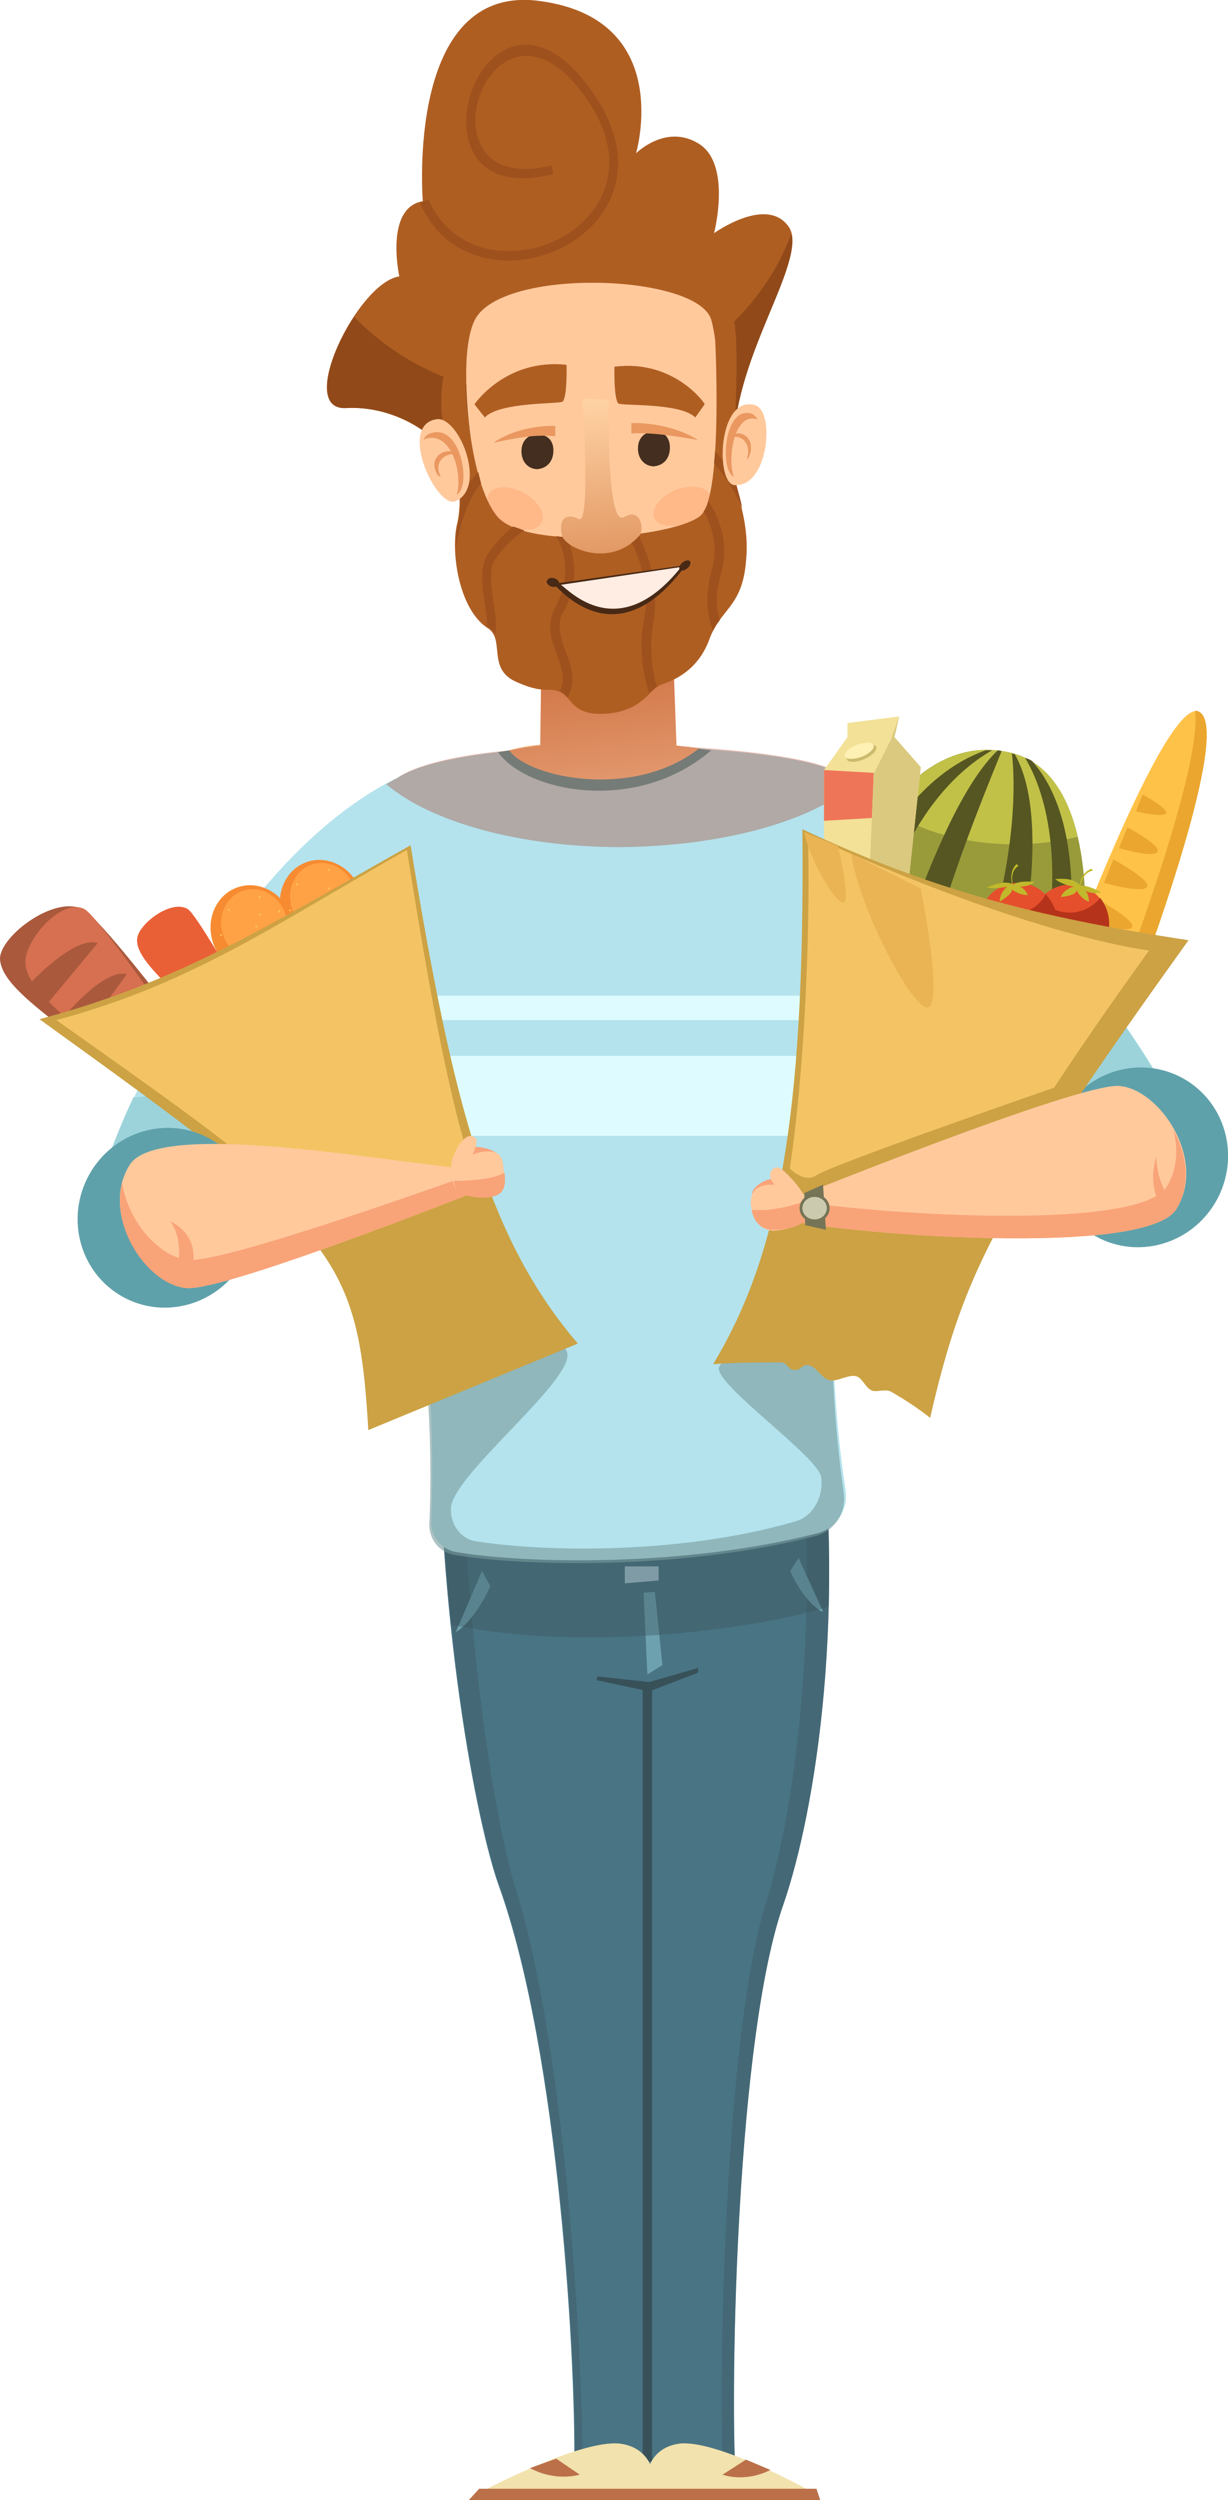 <!-- Generator: Adobe Illustrator 18.1.1, SVG Export Plug-In  -->
<svg version="1.1"
	 xmlns="http://www.w3.org/2000/svg" xmlns:xlink="http://www.w3.org/1999/xlink" xmlns:a="http://ns.adobe.com/AdobeSVGViewerExtensions/3.0/"
	 x="0px" y="0px" width="130.7px" height="265.9px" viewBox="0 0 130.7 265.9" enable-background="new 0 0 130.7 265.9"
	 xml:space="preserve">
<defs>
</defs>
<g>
	<path fill="#B4E3ED" d="M10.5,126.8c1.9-7.9,14.8-37.2,33.6-44.9l1.4,29.1c0,0-7.2,11.5-19.6,14.6
		C13.6,128.7,10.5,126.8,10.5,126.8z"/>
	<path fill="#9CD3DB" d="M44.1,81.9c-0.4,0.2-0.9,0.4-1.3,0.6l0.9,17.9c0,0-7.2,11.5-19.6,14.6c-4.4,1.1-7.6,1.6-9.9,1.7
		c-2,4.3-3.3,8-3.8,10.1c0,0,3.1,1.9,15.5-1.2c12.4-3.1,19.6-14.6,19.6-14.6L44.1,81.9z"/>
	<path fill="#497484" d="M86.8,146.5l-40.1-0.3c-0.3,25.8,4.1,48.1,6.4,54.4c6.4,17.8,8.3,51.5,8,63h17.2c-0.6-9.9,0.1-47,5.1-61.1
		C86.8,192.6,90.3,171,86.8,146.5z"/>
	<g opacity="0.4">
		<path fill="#3B555E" d="M54.8,200.6c-2-6.3-5.9-28.6-5.6-54.4l-2.4,0c-0.3,25.8,4.1,48.1,6.4,54.4c6.4,17.8,8.3,51.5,8,63h0.8
			C62.1,252.1,60.4,218.4,54.8,200.6z"/>
		<path fill="#3B555E" d="M86.8,146.5l-19.3-0.2l17.1,0.2c3.1,24.5,0,46.1-3.1,56c-4.4,14.1-5.1,51.2-4.5,61.1h1.3
			c-0.6-9.9,0.1-47,5.1-61.1C86.8,192.6,90.3,171,86.8,146.5z"/>
	</g>
	<path fill="#6EA1AF" d="M84.1,167.1l0.9-1.4l2.6,5.7C87.5,171.5,85.7,170.6,84.1,167.1z"/>
	<path fill="#6EA1AF" d="M52.2,168.7l-0.9-1.6l-2.8,6.5C48.5,173.6,50.4,172.6,52.2,168.7z"/>
	<polygon fill="#6EA1AF" points="69.7,169.3 68.5,169.4 68.9,178.1 70.5,177.1 	"/>
	<path opacity="0.4" fill="#3B555E" d="M69.9,173.9c6.9-0.5,13.2-1.5,18.3-3c0.1-4.6,0-9.5-0.3-14.6c-5.4-0.8-12-1.1-19.2-0.6
		c-8.5,0.6-16.2,2.1-21.7,4.1c0.2,4.6,0.6,8.9,1,13C53.7,174,61.4,174.5,69.9,173.9z"/>
	<path fill="#B4E3ED" d="M45.9,161.7c-0.1,1.7,1.1,3.2,2.8,3.4c7.3,1.2,24,1.6,38.2-2c2.1-0.5,3.4-2.5,3.1-4.6
		c-5.5-36,7.2-73.8-2-76.8c-8.4-3.1-41.5-3.6-46.5,1.7C38,100.9,47.1,134.3,45.9,161.7z"/>
	<path fill="#DEFCFF" d="M90,112.3h-48c0.3,2.8,0.7,5.6,1,8.5h46.3C89.5,117.8,89.8,115,90,112.3z"/>
	<path fill="#DEFCFF" d="M90.6,105.9H41.4c0.1,0.9,0.2,1.7,0.3,2.6h48.7C90.4,107.6,90.5,106.8,90.6,105.9z"/>
	<path opacity="0.6" fill="#76999B" d="M88,84.2c0,0-0.1,0-0.2,0c3.1,8.4-4.3,25.9-2.7,54.2c0.1,1.4-8.7,5.8-8.6,7.2
		c0.2,2.1,10.6,9.4,10.9,11.5c0.3,2.1-0.9,4.2-2.7,4.7c-12.7,3.7-27.6,3.2-34.2,2.1c-1.5-0.3-2.6-1.8-2.5-3.5
		c0.1-3.4,12.5-13.1,12.4-16.3c-0.1-3.2-12.7,0.1-13-2.9c-1.6-18.5-5.5-33.8-3.6-45.1c-1.1,0.4-1.9,0.8-2.5,1.2
		c-3.5,14.6,5.6,37.3,4.4,64.7c-0.1,1.7,1.1,3.2,2.8,3.4c7.3,1.2,24,1.6,38.2-2c2.1-0.5,3.4-2.5,3.1-4.6
		C84.6,122.5,97.2,87.1,88,84.2z"/>
	<path fill="#5FA1AA" d="M53,80c3.1,4.3,14.8,6.6,22.7-0.2C66.8,78.6,60.2,78.8,53,80z"/>
	<path fill="#B4E3ED" d="M126.2,120.1c-3.1-7.5-21.4-35.9-41.1-39l3.4,28.9c0,0,8.7,10.2,20.9,11.3
		C121.7,122.3,126.2,120.1,126.2,120.1z"/>
	<path fill="#9CD3DB" d="M117.8,106.4c-2.4,0.8-6.8,1.7-14,1.8c-6.4,0.1-12.1-2.4-16.1-4.8l0.8,6.6c0,0,8.7,10.2,20.9,11.3
		c12.3,1.1,16.7-1.2,16.7-1.2C125.1,117.4,122.1,112.2,117.8,106.4z"/>
	<ellipse transform="matrix(0.897 0.442 -0.442 0.897 66.874 -40.942)" fill="#5FA1AA" cx="121.3" cy="123.1" rx="9.4" ry="9.6"/>
	<path fill="#FFC99C" d="M72,79.3l-0.6-16.4L57.7,63l-0.2,16.2c-1.1,0.1-2.3,0.3-3.3,0.6c2,2.9,13.2,5.3,20.2-0.2
		C73.6,79.5,72.8,79.4,72,79.3z"/>
	<defs>
		<filter id="Adobe_OpacityMaskFilter" filterUnits="userSpaceOnUse" x="54.1" y="62.9" width="20.2" height="20">
			<feFlood  style="flood-color:white;flood-opacity:1" result="back"/>
			<feBlend  in="SourceGraphic" in2="back" mode="normal"/>
		</filter>
	</defs>
	<mask maskUnits="userSpaceOnUse" x="54.1" y="62.9" width="20.2" height="20" id="SVGID_1_">
		<g filter="url(#Adobe_OpacityMaskFilter)">
			<defs>
				<filter id="Adobe_OpacityMaskFilter_1_" filterUnits="userSpaceOnUse" x="54.1" y="62.9" width="20.2" height="20">
					<feFlood  style="flood-color:white;flood-opacity:1" result="back"/>
					<feBlend  in="SourceGraphic" in2="back" mode="normal"/>
				</filter>
			</defs>
			<mask maskUnits="userSpaceOnUse" x="54.1" y="62.9" width="20.2" height="20" id="SVGID_1_">
				<g filter="url(#Adobe_OpacityMaskFilter_1_)">
				</g>
			</mask>
			<linearGradient id="SVGID_2_" gradientUnits="userSpaceOnUse" x1="63.012" y1="69.695" x2="64.963" y2="85.469">
				<stop  offset="0" style="stop-color:#FFFFFF"/>
				<stop  offset="1" style="stop-color:#000000"/>
			</linearGradient>
			<path mask="url(#SVGID_1_)" fill="url(#SVGID_2_)" d="M72,79.3l-0.6-16.4L57.7,63l-0.2,16.2c-1.1,0.1-2.3,0.3-3.3,0.6
				c2,2.9,13.2,5.3,20.2-0.2C73.6,79.5,72.8,79.4,72,79.3z"/>
		</g>
	</mask>
	<linearGradient id="SVGID_3_" gradientUnits="userSpaceOnUse" x1="63.012" y1="69.695" x2="64.963" y2="85.469">
		<stop  offset="0" style="stop-color:#B04100"/>
		<stop  offset="1" style="stop-color:#FFDFB0"/>
	</linearGradient>
	<path opacity="0.4" fill="url(#SVGID_3_)" d="M72,79.3l-0.6-16.4L57.7,63l-0.2,16.2c-1.1,0.1-2.3,0.3-3.3,0.6
		c2,2.9,13.2,5.3,20.2-0.2C73.6,79.5,72.8,79.4,72,79.3z"/>
	<g>
		<path opacity="0.3" fill="#A82200" d="M90.3,83.9C89.8,82.8,89,82,88,81.6c-2.7-1-7.9-1.7-13.9-2.1c-0.3,0-0.7-0.1-1-0.1
			c-0.4,0-0.8-0.1-1.1-0.1l-0.5-13.6c-1.8-0.2-3.6-0.2-5.5-0.2c-2.9,0-5.7,0.2-8.3,0.6l-0.2,13.2c-1.1,0.1-2.2,0.3-3.2,0.5
			c-0.3,0-0.7,0.1-1,0.1c-5,0.5-9.2,1.5-11.1,2.9c-0.4,0.2-0.7,0.4-1.1,0.6c4.7,4,14.1,6.7,25,6.7C76.4,90,85.5,87.6,90.3,83.9z"/>
	</g>
	<path fill="#EA6036" d="M18.3,105.3c-1.9-2-3.9-3.9-3.7-5.5c0.2-1.6,3.7-4.2,5.4-3.1c0.9,0.6,4.9,7.6,4.9,7.6L18.3,105.3z"/>
	<path fill="#AA593C" d="M7.1,109.7c-3.5-2.8-7.1-5.4-7.1-7.8c0.1-2.4,5.8-6.7,8.8-5.2c1.7,0.8,9.4,10.9,9.4,10.9L7.1,109.7z"/>
	<path fill="#D67050" d="M8.7,109.8c-2.8-2.6-5.9-5-6-7.4c-0.1-2.4,3.9-7,6.3-5.7c1.3,0.7,8,10.3,8,10.3L8.7,109.8z"/>
	<path fill="#AA593C" d="M3.2,104.6c0,0,4.7-5.1,7.2-4.3l-5.4,6.5L3.2,104.6z"/>
	<path fill="#AA593C" d="M6.6,108.4c0,0,4.3-5.4,6.9-4.8l-5,6.9L6.6,108.4z"/>
	<g>
		
			<ellipse transform="matrix(0.333 0.943 -0.943 0.333 113.529 31.837)" fill="#F78B31" cx="34.3" cy="96.2" rx="4.8" ry="4.4"/>
		
			<ellipse transform="matrix(0.333 0.943 -0.943 0.333 113.103 31.279)" fill="#FFA245" cx="34.4" cy="95.6" rx="3.8" ry="3.5"/>
		<polygon fill="#737521" points="34.1,98.7 33.4,99.3 34.1,99.7 34.6,99.2 		"/>
		<ellipse transform="matrix(0.333 0.943 -0.943 0.333 118.11 31.986)" fill="#FFAF3B" cx="36.4" cy="99.5" rx="0.1" ry="0.1"/>
		
			<ellipse transform="matrix(0.333 0.943 -0.943 0.333 117.45 34.43)" fill="#FFAF3B" cx="34.4" cy="100.2" rx="0.1" ry="0.1"/>
		
			<ellipse transform="matrix(0.333 0.943 -0.943 0.333 115.913 31.179)" fill="#FFC95C" cx="35.9" cy="97.5" rx="0.1" ry="0.2"/>
		
			<ellipse transform="matrix(0.332 0.943 -0.943 0.332 113.71 33.657)" fill="#FFC95C" cx="33.1" cy="97.2" rx="0.1" ry="0.1"/>
		
			<ellipse transform="matrix(0.331 0.944 -0.944 0.331 112.526 30.196)" fill="#FFC95C" cx="35" cy="94.4" rx="0.1" ry="0.1"/>
		
			<ellipse transform="matrix(0.333 0.943 -0.943 0.333 109.818 32.933)" fill="#FFC95C" cx="31.6" cy="94.1" rx="0.1" ry="0.1"/>
		
			<ellipse transform="matrix(0.334 0.942 -0.942 0.334 113.258 31.184)" fill="#FFC95C" cx="34.6" cy="95.8" rx="0.1" ry="0.1"/>
		<ellipse transform="matrix(0.337 0.942 -0.942 0.337 113.235 27.59)" fill="#FFC95C" cx="37" cy="94.2" rx="0.1" ry="0.1"/>
		
			<ellipse transform="matrix(0.33 0.944 -0.944 0.33 110.861 28.929)" fill="#FFC95C" cx="35" cy="92.6" rx="0.1" ry="0.1"/>
		
			<ellipse transform="matrix(0.334 0.943 -0.943 0.334 116.327 28.153)" fill="#FFC95C" cx="38.2" cy="96.4" rx="0.1" ry="0.1"/>
		
			<ellipse transform="matrix(0.335 0.942 -0.942 0.335 111.704 35.292)" fill="#FFC95C" cx="30.9" cy="96.8" rx="0.1" ry="0.1"/>
	</g>
	<g>
		
			<ellipse transform="matrix(0.333 0.943 -0.943 0.333 111.255 40.576)" fill="#F78B31" cx="26.9" cy="99" rx="4.8" ry="4.4"/>
		
			<ellipse transform="matrix(0.333 0.943 -0.943 0.333 110.833 40.024)" fill="#FFA245" cx="27.1" cy="98.4" rx="3.8" ry="3.5"/>
		<polygon fill="#737521" points="26.7,101.5 26,102 26.8,102.5 27.3,102 		"/>
		
			<ellipse transform="matrix(0.333 0.943 -0.943 0.333 115.865 40.773)" fill="#FFAF3B" cx="29.1" cy="102.2" rx="0.1" ry="0.1"/>
		<ellipse transform="matrix(0.332 0.943 -0.943 0.332 115.228 43.258)" fill="#FFAF3B" cx="27.1" cy="103" rx="0.1" ry="0.1"/>
		
			<ellipse transform="matrix(0.333 0.943 -0.943 0.333 113.66 39.956)" fill="#FFC95C" cx="28.6" cy="100.3" rx="0.1" ry="0.2"/>
		
			<ellipse transform="matrix(0.332 0.943 -0.943 0.332 111.449 42.429)" fill="#FFC95C" cx="25.8" cy="99.9" rx="0.1" ry="0.1"/>
		
			<ellipse transform="matrix(0.331 0.944 -0.944 0.331 110.236 38.948)" fill="#FFC95C" cx="27.7" cy="97.2" rx="0.1" ry="0.1"/>
		
			<ellipse transform="matrix(0.332 0.943 -0.943 0.332 107.57 41.721)" fill="#FFC95C" cx="24.3" cy="96.8" rx="0.1" ry="0.1"/>
		
			<ellipse transform="matrix(0.336 0.942 -0.942 0.336 110.92 39.818)" fill="#FFC95C" cx="27.2" cy="98.5" rx="0.1" ry="0.1"/>
		
			<ellipse transform="matrix(0.337 0.942 -0.942 0.337 110.969 36.292)" fill="#FFC95C" cx="29.7" cy="96.9" rx="0.1" ry="0.1"/>
		
			<ellipse transform="matrix(0.329 0.945 -0.945 0.329 108.678 37.839)" fill="#FFC95C" cx="27.7" cy="95.4" rx="0.1" ry="0.1"/>
		
			<ellipse transform="matrix(0.333 0.943 -0.943 0.333 114.139 36.996)" fill="#FFC95C" cx="30.9" cy="99.2" rx="0.1" ry="0.1"/>
		
			<ellipse transform="matrix(0.336 0.942 -0.942 0.336 109.35 43.887)" fill="#FFC95C" cx="23.5" cy="99.5" rx="0.1" ry="0.1"/>
	</g>
	<path fill="#CCA244" d="M4.2,108.4c31.2,22.5,33.9,24.6,35,43.7l22.3-9.2c-9.5-11.1-13.3-25.3-17.8-53
		C28.9,98.2,19.3,104.4,4.2,108.4z"/>
	<path fill="#F4C464" d="M32.3,129l18.7-2.4c-3.1-8.8-5.1-20.1-7.7-36.2c-14,7.9-22.8,14.2-37.3,18.1C20,118.4,27.7,123.8,32.3,129z
		"/>
	<g>
		<path fill="#FFC248" d="M120.1,107.3c2-5.2,11.1-29.9,7.5-31.6c-3.6-1.7-14.9,28.9-14.9,28.9L120.1,107.3z"/>
		<path fill="#EAA62F" d="M127.6,75.7c-0.1-0.1-0.2-0.1-0.4-0.1c0.7,5.9-6.6,25.4-8.3,30l-5.8-2.1c-0.3,0.7-0.4,1.1-0.4,1.1l7.4,2.7
			C122.1,102.1,131.2,77.4,127.6,75.7z"/>
		<path fill="#EAA62F" d="M117.5,93.9l1-2.5c0,0,4,2.2,3.6,2.9C121.7,95.1,117.5,93.9,117.5,93.9z"/>
		<path fill="#EAA62F" d="M115.9,98.2l1-2.5c0,0,4,2.2,3.6,2.9C120.1,99.3,115.9,98.2,115.9,98.2z"/>
		<path fill="#EAA62F" d="M119.1,90.2L120,88c0,0,3.6,1.9,3.2,2.6C122.7,91.3,119.1,90.2,119.1,90.2z"/>
		<path fill="#EAA62F" d="M120.9,86.3l0.7-1.8c0,0,2.8,1.5,2.5,2S120.9,86.3,120.9,86.3z"/>
	</g>
	<g>
		<path fill="#999B3A" d="M90.4,95.4c0-3.3,6.2-17.7,16.9-15.4c10.7,2.2,7.9,22.8,7.9,22.8L90.4,95.4z"/>
		<path fill="#C1C148" d="M107.3,80c-5.6-1.2-9.9,2.2-12.8,6.1c3.2,2.2,8,3.7,13.5,3.7c2.4,0,4.6-0.3,6.7-0.8
			C113.7,84.7,111.6,80.9,107.3,80z"/>
		<path fill="#565622" d="M105.6,79.8c-0.2,0-0.5,0-0.7,0c-7.2,2.6-11.4,9.9-13.6,15.9l2.7,0.8C97.2,85.5,103.1,81.2,105.6,79.8z"/>
		<path fill="#565622" d="M109.9,81c-0.2-0.2-0.5-0.3-0.8-0.4c1.4,2.3,4.3,8.8,2.1,21l2.4,0.7C114.4,96.1,114.7,86.5,109.9,81z"/>
		<path fill="#565622" d="M108,80.2c-0.1,0-0.2,0-0.3-0.1c0.2,1.8,0.8,8.6-2.4,19.8l3.4,1C110,94.1,110.8,85.1,108,80.2z"/>
		<path fill="#565622" d="M106.2,79.8c-3.7,3.5-7,11.6-9.2,17.6l2.9,0.9c2.3-7.8,5.7-15.9,6.7-18.4
			C106.6,79.9,106.4,79.8,106.2,79.8z"/>
	</g>
	<g>
		
			<ellipse transform="matrix(0.982 0.192 -0.192 0.982 20.907 -20.017)" fill="#E54F2C" cx="113.9" cy="98.1" rx="4.1" ry="4.1"/>
		<path fill="#B5331A" d="M117.1,95.5c-0.9,1.1-2.4,1.8-4,1.5c-1-0.2-1.8-0.7-2.4-1.4c-0.4,0.5-0.7,1.1-0.8,1.8
			c-0.4,2.2,1,4.3,3.3,4.8c2.2,0.4,4.4-1,4.8-3.2C118.2,97.6,117.8,96.4,117.1,95.5z"/>
		<path fill="#C1B92B" d="M112.3,93.5c0,0,0.7,0.6,2,0.8c0,0-1,0.2-1.4,1.1c0,0,1.6-0.1,1.7-0.7c0,0,0.4,0.9,1.3,1.2
			c0,0,0-1-0.5-1.2c0,0,0.9,0.5,1.8,0.2c0,0-1.4-0.8-2.2-0.7c0,0,0.2-1.4,1.3-1.6l-0.1-0.2c0,0-1,0.2-1.3,1.7
			C114.3,93.5,113.4,93.4,112.3,93.5z"/>
	</g>
	<g>
		
			<ellipse transform="matrix(0.976 -0.219 0.219 0.976 -18.814 26.066)" fill="#E54F2C" cx="108.3" cy="98" rx="4.1" ry="4.1"/>
		<path fill="#B5331A" d="M112.4,97.1c-0.2-0.8-0.6-1.4-1.1-2c-0.5,1-1.5,1.8-2.7,2c-1.4,0.3-2.8-0.1-3.8-1.1
			c-0.5,0.8-0.7,1.8-0.4,2.8c0.5,2.2,2.7,3.6,4.9,3.1C111.5,101.5,112.8,99.3,112.4,97.1z"/>
		<path fill="#C1B92B" d="M105,94.4c0,0,0.9,0.2,2.2-0.1c0,0-0.8,0.6-0.8,1.6c0,0,1.4-0.8,1.3-1.3c0,0,0.7,0.6,1.7,0.6
			c0,0-0.4-0.9-1-0.9c0,0,1,0.1,1.7-0.5c0,0-1.6-0.2-2.3,0.3c0,0-0.4-1.4,0.6-2l-0.2-0.2c0,0-0.8,0.6-0.5,2.1
			C106.9,93.7,106,94,105,94.4z"/>
	</g>
	<polygon fill="#F2E197" points="87.7,94.4 87.7,81.9 90.2,78.4 90.2,76.9 95.7,76.2 95.2,78.4 98,81.6 96.3,97.6 	"/>
	<polygon fill="#EF7559" points="87.7,81.9 93,82.2 92.8,87 87.7,87.3 	"/>
	<polygon fill="#DBC97F" points="92.4,96.1 93,82.3 94.8,78.7 95.7,76.2 95.2,78.4 98,81.6 96.3,97.6 	"/>
	<path id="XMLID_2_" fill="#CCA244" d="M126.5,100c-20.3,28.3-23.9,35.1-27.5,50.8c-1.4-1.1-2.8-2-4.2-2.8c-0.6-0.3-1.5,0.1-2-0.1
		c-0.7-0.3-1-1.3-1.6-1.5c-0.8-0.3-2.1,0.6-2.9,0.4c-0.9-0.2-1.4-1.5-2.3-1.6c-0.7-0.1-0.7,0.6-1.5,0.5c-0.6,0-0.7-0.8-1.4-0.8
		c-1.9,0-5,0-7.2,0.2c6.8-11.3,9.8-25.7,9.5-56.9C99.1,94.6,110,97.5,126.5,100z"/>
	<path fill="#F4C464" d="M83.5,127.7l21.2,0.2c4.3-7.7,10.3-16.7,17.6-26.8c-10.9-1.6-27.4-8.1-36.3-12.4
		C86.3,101.3,85.4,117.5,83.5,127.7z"/>
	<path fill="#CCA244" d="M83.7,123.9c0,0,1.7,2.1,3.2,1.1c1.5-1.1,26.4-9.7,26.4-9.7l-5.9,10l-22.2,3.8l-2-2.7L83.7,123.9z"/>
	<path fill="#FFC99C" d="M84.1,129.8c4.8,1.3,37.8,4.1,41.1-1.2c3.3-5.3-1.8-12.8-6.1-13.1c-4.4-0.3-35.3,12.2-35.3,12.2L84.1,129.8
		z"/>
	
		<ellipse transform="matrix(-0.897 -0.442 0.442 -0.897 -23.753 253.46)" fill="#5FA1AA" cx="17.6" cy="129.5" rx="9.4" ry="9.6"/>
	<path fill="#FFC99C" d="M51.4,124.4c-6.2,0-34.3-5.8-37.6-0.5c-3.3,5.3,1.9,12.8,6.1,13.1c4.4,0.3,33.4-11.3,33.4-11.3L51.4,124.4z
		"/>
	<path fill="#F9A378" d="M20.1,134c-3.1-0.2-6.5-4.1-7.1-8.2c-1.3,5.1,3.1,11,6.9,11.2c4.4,0.3,33.4-11.3,33.4-11.3l-0.6-1.7
		C48.8,125.4,24.1,134.3,20.1,134z"/>
	<g>
		<rect x="68.4" y="178.9" fill="#385159" width="1" height="82.9"/>
	</g>
	<g>
		<polygon fill="#385159" points="69.1,179.9 63.5,178.7 63.6,178.3 69.1,178.9 74.3,177.4 74.3,177.9 		"/>
	</g>
	<polygon fill="#7F9BA5" points="70.1,166.6 66.5,166.6 66.5,168.4 70.1,168.1 	"/>
	<ellipse transform="matrix(0.978 0.211 -0.211 0.978 27.044 -8.058)" fill="#F9A378" cx="51.3" cy="122.8" rx="2" ry="0.8"/>
	<path fill="#FFC99C" d="M53.6,124.4c-0.1-1.4-0.4-2.1-2.2-1.9c-1.7,0.2-3.3,1.7-3.2,3.1c0.1,1.4,2.1,1.8,3.9,1.6
		C53.9,127,53.8,125.7,53.6,124.4z"/>
	<path fill="#F9A378" d="M124.9,120.2c0.5,2,0.4,4.2-0.7,6c-3.1,5-32.9,2.8-40.1,1.4v2.2c4.8,1.3,37.8,4.1,41.1-1.2
		C126.8,126,126.3,122.7,124.9,120.2z"/>
	<path fill="#F9A378" d="M83.4,125.7c-0.2-0.4-1.1-0.5-2-0.1c-0.9,0.4-1.5,1.1-1.3,1.5c0.2,0.4,1.1,0.5,2,0.1
		C83.1,126.8,83.6,126.1,83.4,125.7z"/>
	<path fill="#FFC99C" d="M79.9,128c0-1.3,0.6-2,2.3-2c1.7,0,3.7,1.5,3.7,2.9c0,1.3-1.9,1.9-3.6,2C80.6,130.8,80,129.3,79.9,128z"/>
	
		<ellipse transform="matrix(0.399 0.917 -0.917 0.399 128.602 -35.855)" fill="#CCBA6D" cx="91.6" cy="80.1" rx="0.7" ry="1.7"/>
	<path fill="#FFF0B3" d="M91.7,80.5c0.8-0.3,1.4-0.9,1.3-1.2c-0.1-0.4-0.9-0.4-1.8-0.1c-0.8,0.3-1.4,0.9-1.3,1.2
		C90,80.8,90.8,80.8,91.7,80.5z"/>
	<path fill="#F9A378" d="M81.4,128.7c-0.5,0-0.9,0-1.4,0c0.2,1.1,0.9,2.1,2.3,2.1c1.7,0,3.8-0.5,3.7-1.9c0-0.3-0.3-0.8-0.4-1.1
		C84.4,128.2,82.9,128.6,81.4,128.7z"/>
	<path fill="#FFC99C" d="M84.1,125.2c-0.8-0.8-1.3-1.4-1.9-0.8c-0.5,0.5-0.2,1.2,0.6,2c0.8,0.8,2.5,1.9,2.9,1.5
		C86,127.5,84.9,126,84.1,125.2z"/>
	<path fill="#F9A378" d="M48.3,125.6c0,1.5,2.2,2,4,1.7c1.6-0.3,1.5-1.5,1.4-2.6C52.5,125.5,49.6,125.6,48.3,125.6z"/>
	<path fill="#FFC99C" d="M50.2,123c0.6-1.2,0.7-1.9,0.2-2.1c-0.5-0.3-1.2,0.2-1.8,1.3c-0.6,1.2-0.8,2.3-0.3,2.5
		C48.9,125,49.6,124.2,50.2,123z"/>
	<g>
		<polygon fill="#757457" points="87.6,126 85.6,126.9 85.7,130.3 87.9,130.8 		"/>
		<ellipse fill="#757457" cx="86.7" cy="128.5" rx="1.6" ry="1.5"/>
		<ellipse fill="#CCCAAE" cx="86.7" cy="128.5" rx="1.3" ry="1.2"/>
	</g>
	<path fill="#AF5E22" d="M48.2,49.7c-0.9-3.1-6-6.6-11.4-6.3c-5.4,0.3,1.3-13.4,5.7-14c0,0-1.6-7.3,2.5-8c0,0-1.9-23.2,12.4-21.3
		C71.9,2,67.7,16.3,67.7,16.3s3.2-3.2,6.7-1c3.5,2.2,1.6,9.5,1.6,9.5s5.7-4.1,8-0.6c2.2,3.5-6.8,14.6-5.8,24.8L48.2,49.7z"/>
	<path fill="#914919" d="M84.2,24.9c-3.7,10-13.9,17.3-26,17.3c-8.1,0-15.5-3.3-20.5-8.5c-2.8,4.2-4.4,9.9-0.8,9.7
		c5.4-0.3,10.5,3.2,11.4,6.3l29.9-0.6C77.2,39.5,85.3,29,84.2,24.9z"/>
	<path fill="#FFC99C" d="M53.6,61.3c-1.6-2.2-5.8-21.5-3.1-27.2c2.7-5.7,23.7-5,25.2-0.1c1.4,4.9,2,27.2-1.4,29
		C70.8,64.7,57.5,66.5,53.6,61.3z"/>
	
		<ellipse transform="matrix(0.878 0.479 -0.479 0.878 32.624 -19.668)" fill="#FFB888" cx="54.8" cy="54.1" rx="3.2" ry="1.9"/>
	<path fill="#FFB888" d="M69.6,55c0.4,1,2,1.2,3.7,0.6c1.7-0.6,2.7-1.9,2.3-2.9c-0.4-1-2-1.2-3.7-0.6C70.3,52.8,69.3,54.1,69.6,55z"
		/>
	<path fill="#AF5E22" d="M48.7,55.5c-0.8,3,0.1,9.3,3.2,11.3c1.9,1.2-0.1,4.3,3,5.7c3.1,1.4,3.3,0.5,4.7,1.1c1.3,0.5,1.2,2.6,5,2.3
		c3.8-0.3,4.5-2.6,5.8-3.1c1.3-0.4,3.9-1.5,5.1-4.8c1.2-3.3,3.5-3.4,3.9-8.3c0.5-4.9-1.7-8.5-1.4-10.3c1-17.6,0-18.4-1.9-13.7
		c0,0,0.9,16.9-1.5,19.1c-2.4,2.3-18.6,3.9-21.7,0.1c-3.1-3.8-3.4-14.7-3.4-14.7c-2-5.4-3.9,2.8-1.2,9.6
		C49.4,52.5,48.7,55.5,48.7,55.5z"/>
	<g>
		<path fill="#9E511D" d="M69.5,66.5c0.8-4.3-0.7-8-1.6-9.7c-0.4,0-0.7,0.1-1.1,0.1c0.7,1.2,2.6,4.9,1.7,9.3
			c-0.5,2.5-0.1,5.6,0.6,7.5c0.3-0.3,0.6-0.5,0.8-0.7C69.4,71.4,69.1,68.8,69.5,66.5z"/>
		<path fill="#9E511D" d="M76.8,60.8c0.9-3.5-0.6-6.3-1.4-7.5c-0.1,0.5-0.3,0.8-0.5,1.1c0.7,1.2,1.6,3.5,0.9,6
			c-0.8,3.1-0.6,4.9,0.1,6.7c0.2-0.4,0.4-0.8,0.7-1.1C76.2,64.7,76.1,63.2,76.8,60.8z"/>
		<path fill="#9E511D" d="M60.2,69.3c-0.5-1.5-1-2.8-0.3-4.1c1.9-3.4,1.2-6.4,0.4-8.1c-0.4,0-0.8,0-1.1-0.1c0.7,1.2,1.8,4.1-0.1,7.6
			c-1,1.8-0.4,3.6,0.2,5.1c0.5,1.4,0.9,2.6,0.3,3.8c0.3,0.2,0.5,0.4,0.8,0.7C61.4,72.5,60.8,70.8,60.2,69.3z"/>
		<path fill="#9E511D" d="M52.5,63.9c-0.2-1.7-0.5-3.4,0.2-4.4c1.1-1.6,2.4-2.6,3.1-3.1c-0.4-0.1-0.8-0.3-1.2-0.4
			c-0.7,0.6-1.7,1.5-2.6,2.8c-1,1.4-0.7,3.5-0.4,5.4c0.1,0.9,0.3,1.8,0.2,2.4c0.1,0,0.1,0.1,0.2,0.1c0.3,0.2,0.5,0.4,0.7,0.7
			C52.9,66.5,52.7,65.2,52.5,63.9z"/>
		<path fill="#9E511D" d="M50.9,50.2c-0.7,0.7-1.4,1.8-1.9,3c0,1.3-0.2,2.3-0.2,2.3c-0.2,0.8-0.3,1.8-0.3,2.9c0.5-3,1.5-5.6,2.7-7
			C51.1,51,51,50.6,50.9,50.2z"/>
		<path fill="#9E511D" d="M78.1,50.5c-0.6-0.9-1.3-1.7-2-2.5c0,0.5-0.1,0.9-0.1,1.3c1.2,1.3,2.2,3,3,4.7
			C78.7,52.6,78.3,51.4,78.1,50.5z"/>
	</g>
	<path fill="#FFC99C" d="M48.5,53.3c-2,0.9-6.2-8-2.1-8.7C48.8,44.1,51.9,51.8,48.5,53.3z"/>
	<path fill="#FFC99C" d="M78.2,51.6c-2.1-0.1-1.8-9.7,2.2-8.5C82.5,43.8,81.8,51.8,78.2,51.6z"/>
	<path fill="#472915" d="M58.9,62.1c0.8,0.7,6.8,8,14.1-2L58.9,62.1z"/>
	<path fill="#FFEDE3" d="M59.7,62.2c0.8,0.5,6.1,6.5,12.8-1.9L59.7,62.2z"/>
	<g>
		<path fill="#FFC99C" d="M59.8,56.9c0.3,1.4,5.2,3.6,8.3,0c0.4-0.5,0.2-3-1.7-1.9c-1.9,1.1-1.6-12.5-1.6-12.5l-2.8-0.1
			c0,0,0.9,13.6-0.4,12.8C60.4,54.6,59.4,55,59.8,56.9z"/>
		<defs>
			<filter id="Adobe_OpacityMaskFilter_2_" filterUnits="userSpaceOnUse" x="59.7" y="42.5" width="8.5" height="16.4">
				<feFlood  style="flood-color:white;flood-opacity:1" result="back"/>
				<feBlend  in="SourceGraphic" in2="back" mode="normal"/>
			</filter>
		</defs>
		<mask maskUnits="userSpaceOnUse" x="59.7" y="42.5" width="8.5" height="16.4" id="SVGID_4_">
			<g filter="url(#Adobe_OpacityMaskFilter_2_)">
				<defs>
					<filter id="Adobe_OpacityMaskFilter_3_" filterUnits="userSpaceOnUse" x="59.7" y="42.5" width="8.5" height="16.4">
						<feFlood  style="flood-color:white;flood-opacity:1" result="back"/>
						<feBlend  in="SourceGraphic" in2="back" mode="normal"/>
					</filter>
				</defs>
				<mask maskUnits="userSpaceOnUse" x="59.7" y="42.5" width="8.5" height="16.4" id="SVGID_4_">
					<g filter="url(#Adobe_OpacityMaskFilter_3_)">
					</g>
				</mask>
				<linearGradient id="SVGID_5_" gradientUnits="userSpaceOnUse" x1="64.404" y1="60.464" x2="62.656" y2="42.738">
					<stop  offset="0" style="stop-color:#FFFFFF"/>
					<stop  offset="1" style="stop-color:#000000"/>
				</linearGradient>
				<path mask="url(#SVGID_4_)" fill="url(#SVGID_5_)" d="M59.8,56.9c0.3,1.4,5.2,3.6,8.3,0c0.4-0.5,0.2-3-1.7-1.9
					c-1.9,1.1-1.6-12.5-1.6-12.5l-2.8-0.1c0,0,0.9,13.6-0.4,12.8C60.4,54.6,59.4,55,59.8,56.9z"/>
			</g>
		</mask>
		<linearGradient id="SVGID_6_" gradientUnits="userSpaceOnUse" x1="64.404" y1="60.464" x2="62.656" y2="42.738">
			<stop  offset="0" style="stop-color:#B04100"/>
			<stop  offset="1" style="stop-color:#FFDFB0"/>
		</linearGradient>
		<path opacity="0.4" fill="url(#SVGID_6_)" d="M59.8,56.9c0.3,1.4,5.2,3.6,8.3,0c0.4-0.5,0.2-3-1.7-1.9c-1.9,1.1-1.6-12.5-1.6-12.5
			l-2.8-0.1c0,0,0.9,13.6-0.4,12.8C60.4,54.6,59.4,55,59.8,56.9z"/>
	</g>
	<path fill="#AF5E22" d="M65.4,39c0,0-0.1,3.3,0.4,3.9c0.3,0.3,6.6-0.1,8.2,1.5l1-1.4C75.1,43,71.8,38.2,65.4,39z"/>
	<path fill="#AF5E22" d="M60.3,38.8c0,0,0.1,3.3-0.4,3.9c-0.2,0.3-6.7,0-8.3,1.7L50.5,43C50.5,43,53.8,38.1,60.3,38.8z"/>
	<path fill="#EA9860" d="M80.6,44.6c0,0,0.1,0,0.1,0.1c-0.2-0.3-0.4-0.6-0.7-0.7c-3-0.9-3.4,6.1-1.9,6.7
		C77.4,48.8,78.1,43.8,80.6,44.6z"/>
	<path fill="#EA9860" d="M79.5,48.8C79.5,48.8,79.5,48.8,79.5,48.8c0.1,0,0.2-0.1,0.3-0.4c0.7-2.2-1.6-2.9-2-1.8
		C78.5,46.1,80.1,46.9,79.5,48.8z"/>
	<path fill="#EA9860" d="M45.2,46.7c0,0-0.1,0.1-0.1,0.1c0.1-0.4,0.4-0.6,0.7-0.7c3.3-1.2,4.4,5.8,2.8,6.5
		C49.3,50.6,48.1,45.7,45.2,46.7z"/>
	<path fill="#EA9860" d="M46.9,50.7C47,50.8,47,50.8,46.9,50.7c-0.1,0-0.3-0.1-0.4-0.3c-1.1-2.1,1.5-3,2.1-2
		C47.8,48,46,48.9,46.9,50.7z"/>
	
		<ellipse transform="matrix(0.774 -0.633 0.633 0.774 -21.574 59.771)" fill="#472915" cx="72.9" cy="60.1" rx="0.7" ry="0.4"/>
	<path fill="#472915" d="M59.5,62.1c0.1-0.2-0.2-0.5-0.5-0.6c-0.4-0.1-0.7,0-0.8,0.3c-0.1,0.2,0.2,0.5,0.5,0.6
		C59.1,62.5,59.5,62.3,59.5,62.1z"/>
	<path fill="#442E1F" d="M71.3,47.6c0-1.2-0.8-1.8-1.7-1.7c-0.9,0-1.7,0.6-1.7,1.8c0,1.2,0.8,1.9,1.7,1.9
		C70.6,49.5,71.3,48.8,71.3,47.6z"/>
	<path fill="#442E1F" d="M58.9,47.9c0-1.2-0.8-1.7-1.7-1.7c-0.9,0-1.7,0.6-1.7,1.8c0,1.2,0.8,1.9,1.7,1.9
		C58.2,49.8,58.9,49.1,58.9,47.9z"/>
	<path fill="#EA9860" d="M67.2,46.1l0-1.1c0,0,3.9-0.2,7.1,1.8C71.4,46.3,69.4,46,67.2,46.1z"/>
	<path fill="#EA9860" d="M59.1,46.4l0-1.1c0,0-3.7-0.2-6.6,1.8C55.2,46.5,57.1,46.2,59.1,46.4z"/>
	<g>
		<path fill="#9E511D" d="M44.7,21.6l0.9-0.4c5.1,11.7,25.9,3.1,17.1-10.3c-10.2-15.4-19.2,10.4-4,6.7l0.2,0.9
			c-17.4,4.5-7.1-25.8,4.5-8.2C73.1,25,50.4,34.6,44.7,21.6z"/>
	</g>
	<path fill="#F9A378" d="M124.5,127.5c-0.6-0.7-1.5-2.8-1.4-4.5c0,0-1.1,2.8,0.5,5.3L124.5,127.5z"/>
	<path fill="#F9A378" d="M18.9,134.8c0.3-1.1,0.3-3.6-0.8-4.9c0,0,3.1,1.2,2.4,4.8L18.9,134.8z"/>
	<path fill="#EAB454" d="M85.6,88.5c0.5,2.9,3.7,8.3,4.3,7.4c0.5-0.8-0.7-5.9-0.7-5.9L85.6,88.5z"/>
	<path fill="#EAB454" d="M90.6,90.8c0.9,6.2,7.2,17.9,8.4,16.2c1.2-1.7-1-12.5-1-12.5L90.6,90.8z"/>
	<path fill="#F2E2AD" d="M69.7,265.4H50.5c0,0,11.1-6,15.5-5.5C70.4,260.5,69.7,265.4,69.7,265.4z"/>
	<path fill="#F2E2AD" d="M68.7,265.4h18.4c0,0-10.6-6-14.8-5.5C68,260.5,68.7,265.4,68.7,265.4z"/>
	<polygon fill="#BC704A" points="86.9,264.7 51,264.7 49.9,265.9 87.3,265.9 	"/>
	<path fill="#BC704A" d="M56.4,262.5c2.8,1.5,5.3,0.7,5.3,0.7l-2.5-1.7L56.4,262.5z"/>
	<path fill="#BC704A" d="M82,262.7c-2.8,1.4-5.1,0.5-5.1,0.5l2.5-1.6L82,262.7z"/>
</g>
</svg>
